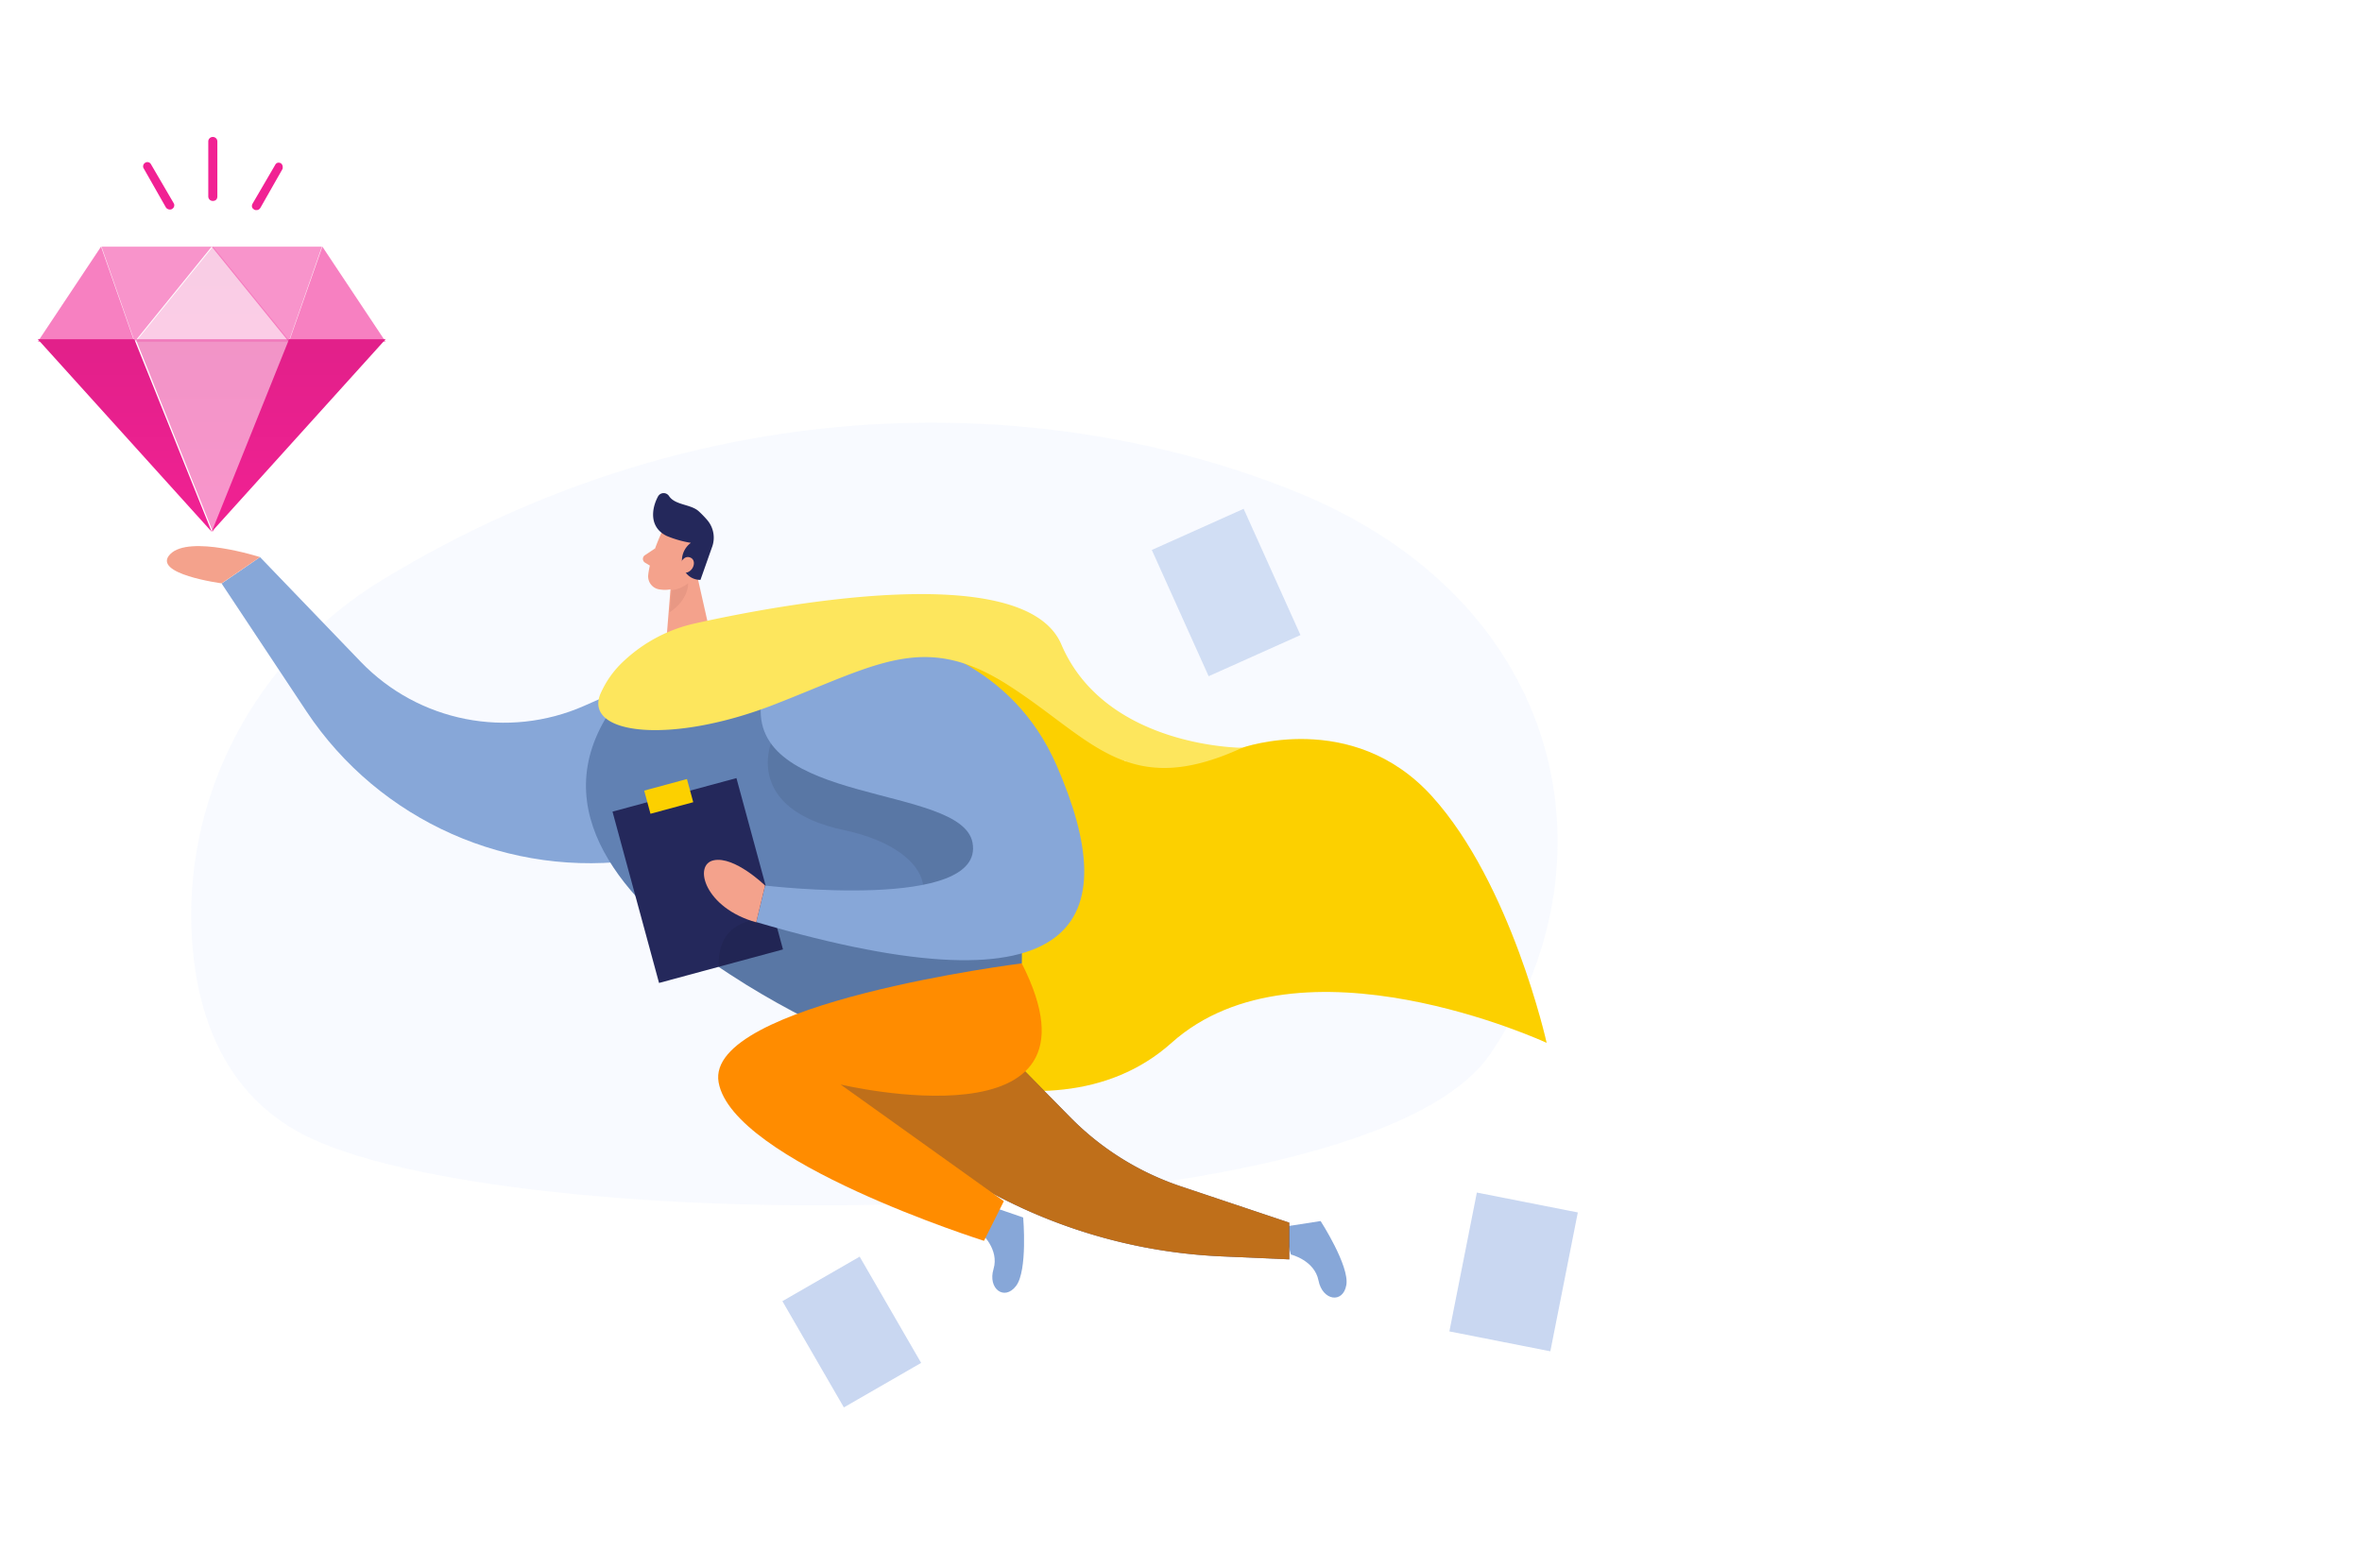 <svg width="500" height="332" xmlns="http://www.w3.org/2000/svg"><defs><linearGradient x1="49.925%" y1="99.968%" x2="49.925%" y2="2.277%" id="a"><stop stop-color="#F12193" offset="0%"/><stop stop-color="#E2208A" offset="100%"/></linearGradient><linearGradient x1="49.925%" y1="99.968%" x2="49.925%" y2="2.277%" id="b"><stop stop-color="#F12193" offset="0%"/><stop stop-color="#E2208A" offset="100%"/></linearGradient><linearGradient x1="49.925%" y1="99.968%" x2="49.925%" y2="2.277%" id="c"><stop stop-color="#F12193" offset="0%"/><stop stop-color="#E2208A" offset="100%"/></linearGradient></defs><g fill="none" fill-rule="evenodd"><g fill-rule="nonzero"><path d="M80.9 122.796c-26.792 16.28-42.663 46.164-40.17 77.391 1.318 15.936 7.26 31.32 22.962 39.778 41.878 22.378 224.7 22.798 251.762-16.784 27.062-39.581 16.992-95.89-41.85-119.35-51.014-20.393-123.54-23.078-192.705 18.965z" fill="#E6EFFF" opacity=".3"/><path fill="#B6C9EC" opacity=".58" d="M243.823 116.448l19.436-8.715 12.031 26.733-19.437 8.715z"/><path d="M145.318 139.887l-21.663 9.567c-16.16 7.116-35.052 3.391-47.286-9.324l-21.327-22.173-8.127 5.594 17.936 27.04c15.466 23.292 43.049 35.53 70.733 31.386l31.49-4.709-21.756-37.38z" fill="#87A7D8"/><path d="M262.945 158.33s23.354-8.307 40.169 10.258c16.814 18.564 24.287 52.215 24.287 52.215s-52.312-24.243-79.402 0c-27.09 24.243-72.704-2.284-72.704-2.284l-15.208-51.834-11.08-22.005 26.288-11.385 34.871.625 14.04 14.667 14.013 12.634 24.726-2.89z" fill="#FFD200"/><path d="M262.945 158.33s23.354-8.307 40.169 10.258c16.814 18.564 24.287 52.215 24.287 52.215s-52.312-24.243-79.402 0c-27.09 24.243-72.704-2.284-72.704-2.284l-15.208-51.834-11.08-22.005 26.288-11.385 34.871.625 14.04 14.667 14.013 12.634 24.726-2.89z" fill="#D6B700" opacity=".08"/><path d="M207.719 261.121s3.858 3.385 2.597 7.572c-1.261 4.186 2.298 6.825 4.773 3.58 2.476-3.245 1.504-14.49 1.504-14.49l-7.576-2.601-1.298 5.94zM273.268 265.625s4.997 1.203 5.838 5.501c.84 4.299 5.213 4.96 5.895.933.681-4.028-5.447-13.52-5.447-13.52l-7.912 1.23 1.626 5.856z" fill="#87A7D8"/><path d="M163.618 220.682l34.358 24.467a113.167 113.167 0 0060.626 20.868l14.31.634v-7.777l-23.054-7.72a59.194 59.194 0 01-23.279-14.565l-22.793-23.161-40.168 7.254z" fill="#24285B"/><path d="M163.618 220.682l34.358 24.467a113.167 113.167 0 0060.626 20.868l14.31.634v-7.777l-23.054-7.72a59.194 59.194 0 01-23.279-14.565l-22.793-23.161-40.168 7.254z" fill="#FF8C00" opacity=".708"/><path fill="#B6C9EC" opacity=".75" d="M312.628 252.504L334 256.716l-5.816 29.4-21.372-4.212zM165.621 275.503l16.358-9.427 13.013 22.497L178.634 298z"/><path d="M140.021 112.828s-2.391 5.082-2.802 8.896c-.084.748.139 1.499.617 2.082a2.804 2.804 0 001.924 1.013 6.254 6.254 0 006.193-2.713l3.27-4.028a5.028 5.028 0 00-.215-5.856c-2.186-3.189-7.688-2.564-8.987.606z" fill="#F4A28C"/><path fill="#F4A28C" d="M146.868 118.74l4.045 17.94-10.06 1.53 1.093-13.67z"/><path d="M141.254 113.528a22.63 22.63 0 004.998 1.408 4.658 4.658 0 00-1.775 4.82 3.82 3.82 0 003.802 3.021l2.41-6.825a5.745 5.745 0 00-.934-5.79 21.24 21.24 0 00-1.868-1.93c-1.663-1.502-4.998-1.25-6.268-3.208a1.355 1.355 0 00-2.326.093c-1.065 1.95-1.869 5.324.485 7.46.438.394.936.715 1.476.95z" fill="#24285B"/><path d="M143.973 119.393s.784-2.014 2.25-1.296c1.468.718.356 3.636-1.867 3.151l-.383-1.855zM138.685 116.11l-2.223 1.483a.932.932 0 00.047 1.52l1.868 1.119.308-4.121z" fill="#F4A28C"/><path d="M142.132 124.96a6.658 6.658 0 003.531-1.474s.225 3.385-3.904 6.154l.373-4.68z" fill="#CE8172" opacity=".31"/><path d="M140.853 138.21l10.06-1.52s51.313-14.444 58.786 16.28c7.473 30.723 6.595 51.012 6.595 51.012l-34.62 16.784s-95.282-38.612-40.821-82.557z" fill="#6181B3"/><path fill="#24285B" d="M129.657 171.85l26.236-7.1 9.854 36.276-26.237 7.1z"/><path fill="#FCD000" d="M136.364 167.399l9.052-2.45 1.332 4.905-9.052 2.45z"/><path d="M163.207 157.417s-5.605 13.865 15.432 18.34c21.037 4.477 21.018 18.65 7.24 19.48-13.78.83-34.125-6.612-33.76 9.482 0 0 16.01 10.956 29.556 16.084l34.62-16.783v-2.145l1.811-29.977-17.982-17.25-36.917 2.77z" fill="#000" opacity=".08"/><path d="M161.17 148.456c1.317-9.576 10.341-16.13 19.963-15.04 13.2 1.492 33.209 7.385 42.476 28.514 14.479 33.027 5.604 53.633-63.522 33.306l1.868-7.739s46.707 5.595 43.905-9.11c-2.364-12.373-47.726-7.767-44.69-29.93z" fill="#87A7D8"/><path d="M147.41 131.934a32.146 32.146 0 00-15.096 7.786 20.738 20.738 0 00-5.277 7.347c-3.28 8.467 14.946 10.64 36.908 2.089 21.961-8.55 31.76-15.441 49.51-4.066 17.748 11.376 25.221 24.43 49.51 13.24 0 0-28.96 0-38.3-21.893-7.782-18.22-59.86-8.363-77.255-4.503z" fill="#FDE65D"/><path d="M161.955 187.497s-6.436-6.275-10.874-5.343c-4.437.933-1.868 10.136 9.006 13.129l1.868-7.786z" fill="#F4A28C"/><path d="M216.294 203.982s-67.118 8.392-64.176 25.176c2.943 16.784 56.18 33.567 56.18 33.567l4.204-8.392-34.564-24.709s58.496 13.95 38.356-25.642z" fill="#FF8C00"/><path d="M46.915 123.514s-14.946-1.986-10.892-6.173c4.054-4.186 19.019.616 19.019.616l-8.127 5.557z" fill="#F4A28C"/></g><path fill="url(#a)" fill-rule="nonzero" opacity=".48" d="M20.74 42.83h32.666L37.073 83.597z" transform="translate(8 29)"/><path fill="url(#b)" fill-rule="nonzero" opacity=".222" d="M20.74 43.346h32.666L37.073 23.221z" transform="translate(8 29)"/><path d="M44.814 52.221l16.309 20.125 7.023-20.125H44.814zm-16.31 20.125l16.31-20.125H21.48l7.024 20.125z" fill="#F12193" fill-rule="nonzero" opacity=".479"/><path d="M68.24 52.221l-7.052 20.125h20.44L68.24 52.221zM8 72.346h20.439l-7.052-20.125L8 72.346z" fill="#F12193" opacity=".569"/><g transform="translate(8 71.83)" fill="url(#c)" fill-rule="nonzero"><path d="M0 0l36.814 40.766L20.439 0zM53.188 0L36.814 40.766 73.627 0z"/></g><path d="M45.05 29a.95.95 0 00-.96.968v11.61c0 .484.36.968.96.968s.96-.363.96-.968v-11.61a.95.95 0 00-.96-.968zm14.395 5.563c-.48-.241-.96-.12-1.2.363l-4.798 8.224c-.24.484-.12.968.36 1.21.12.12.24.12.48.12.36 0 .6-.12.84-.483l4.678-8.224c.12-.484 0-.968-.36-1.21zm-27.47.242c-.24-.483-.84-.604-1.2-.363-.48.242-.6.847-.36 1.21l4.679 8.224c.12.242.48.484.84.484.12 0 .36 0 .48-.121.48-.242.6-.847.36-1.21l-4.799-8.224z" fill="#F12193" fill-rule="nonzero"/></g></svg>